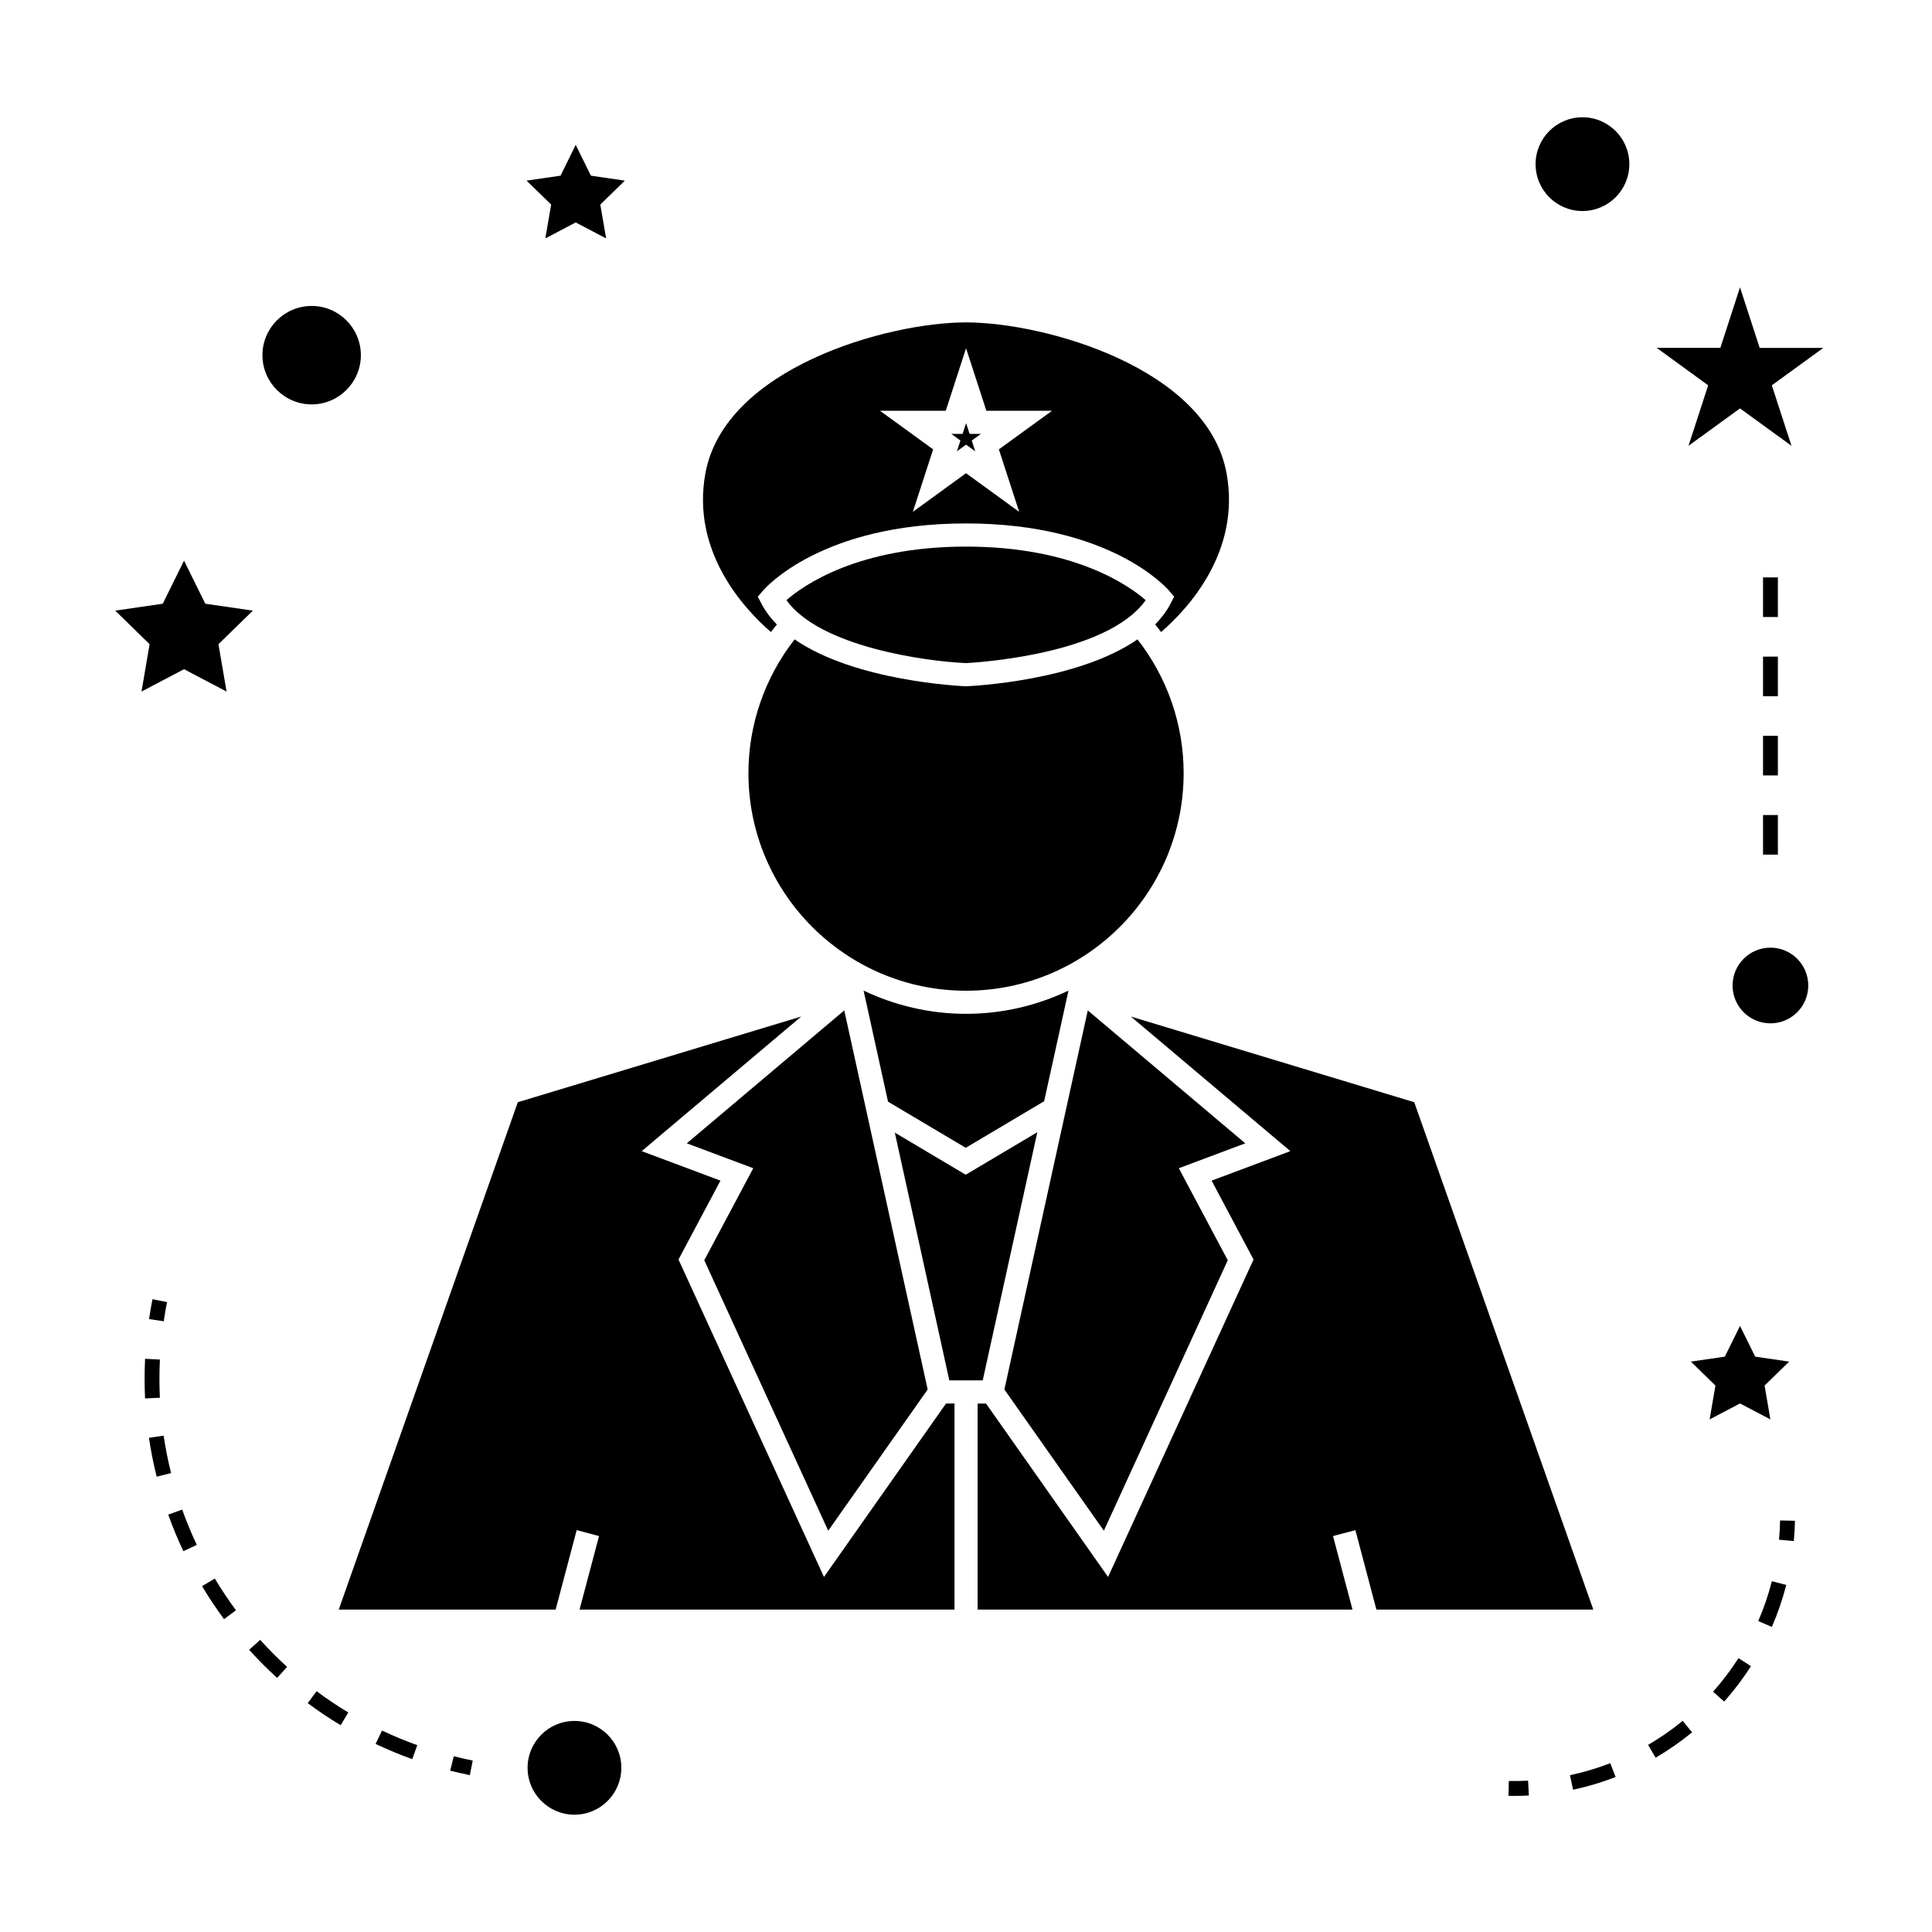 <?xml version="1.0" encoding="UTF-8"?>
<!-- Uploaded to: SVG Repo, www.svgrepo.com, Generator: SVG Repo Mixer Tools -->
<svg fill="#000000" width="800px" height="800px" version="1.1" viewBox="144 144 512 512" xmlns="http://www.w3.org/2000/svg">
 <g>
  <path d="m518.79 436.1-75.105-22.707 42.277 35.672-20.875 7.816 11.113 20.902-38.547 84.125-32.348-45.957h-2.231v54.609h99.355l-5.164-19.488 5.926-1.57 5.574 21.059h57.48z"/>
  <path d="m291.25 570.56 5.574-21.059 5.926 1.57-5.164 19.488h99.367v-54.609h-2.246l-32.348 45.957-38.551-84.125 11.121-20.902-20.871-7.816 42.277-35.672-75.109 22.707-47.457 134.46z"/>
  <path d="m445.45 313.44c-16 11.074-43.867 12.359-45.316 12.422l-0.121 0.004-0.121-0.004c-1.441-0.062-29.309-1.348-45.312-12.422-7.883 10.102-12.238 22.547-12.238 35.445 0 31.801 25.871 57.668 57.668 57.668s57.668-25.871 57.668-57.668c0.008-12.902-4.344-25.344-12.227-35.445z"/>
  <path d="m326.01 446.99 17.613 6.602-12.984 24.387 32.848 71.676 26.355-37.426-22.102-100.46z"/>
  <path d="m447.62 303.05c-4.481-3.91-19.004-14.195-47.609-14.195-28.586 0-43.102 10.266-47.598 14.191 8.836 12.348 36.855 16.223 47.59 16.684 2.316-0.117 37.328-2.133 47.617-16.68z"/>
  <path d="m348.3 311.5c0.5-0.684 1.055-1.328 1.578-1.996-1.645-1.676-3.043-3.512-4.094-5.547l-0.949-1.828 1.332-1.57c0.621-0.734 15.602-17.844 53.832-17.844 38.23 0 53.215 17.113 53.832 17.844l1.332 1.57-0.949 1.828c-1.051 2.031-2.449 3.863-4.09 5.543 0.531 0.668 1.082 1.309 1.578 1.996 7.262-6.293 21.121-21.34 17.359-42.027-5.078-27.941-48.191-40.031-69.062-40.031-20.859 0-63.977 12.094-69.07 40.039-3.75 20.664 10.113 35.727 17.371 42.023zm46.336-58.648 5.379-16.562 5.379 16.562h17.418l-14.098 10.234 5.379 16.562-14.09-10.242-14.09 10.242 5.379-16.562-14.098-10.234z"/>
  <path d="m469.37 477.98-12.973-24.387 17.617-6.602-41.738-35.219-22.102 100.46 26.359 37.426z"/>
  <path d="m397.59 263.6 2.434-1.762 2.43 1.766-0.93-2.859 2.43-1.762h-3l-0.93-2.863-0.93 2.863h-3l2.43 1.762z"/>
  <path d="m404.43 509.82 14.473-65.777-18.98 11.273-18.789-11.16 14.449 65.664z"/>
  <path d="m420.71 435.84 6.449-29.316c-8.25 3.906-17.43 6.152-27.148 6.152s-18.898-2.246-27.148-6.152l6.473 29.43 20.594 12.227z"/>
  <path d="m308.66 612.49c0 6.859-5.562 12.422-12.422 12.422-6.863 0-12.422-5.562-12.422-12.422 0-6.863 5.559-12.422 12.422-12.422 6.859 0 12.422 5.559 12.422 12.422"/>
  <path d="m181.5 327.27 11.27-5.926 11.273 5.926-2.152-12.555 9.121-8.891-12.605-1.832-5.637-11.418-5.637 11.418-12.598 1.832 9.113 8.891z"/>
  <path d="m288.52 207.18 8.047-4.231 8.055 4.231-1.535-8.965 6.508-6.348-8.996-1.309-4.031-8.16-4.023 8.16-9.004 1.309 6.519 6.348z"/>
  <path d="m592.09 504.84 6.519 6.352-1.539 8.965 8.051-4.227 8.051 4.227-1.539-8.965 6.516-6.352-9-1.312-4.027-8.145-4.023 8.145z"/>
  <path d="m605.12 220.15-5.211 16.043h-16.863l13.637 9.918-5.207 16.027 13.645-9.906 13.645 9.91-5.215-16.031 13.645-9.918h-16.863z"/>
  <path d="m575.79 187.5c0 6.859-5.559 12.422-12.422 12.422-6.859 0-12.422-5.562-12.422-12.422s5.562-12.422 12.422-12.422c6.863 0 12.422 5.562 12.422 12.422"/>
  <path d="m623.21 405.17c0 5.539-4.488 10.027-10.027 10.027s-10.031-4.488-10.031-10.027 4.492-10.031 10.031-10.031 10.027 4.492 10.027 10.031"/>
  <path d="m226.59 251.17c7.191 0 13.043-5.852 13.043-13.043 0-7.195-5.852-13.047-13.043-13.047s-13.043 5.852-13.043 13.047c0.004 7.188 5.856 13.043 13.043 13.043z"/>
  <path d="m263.3 613.25c1.715 0.43 3.457 0.82 5.215 1.176l0.766-3.856c-1.691-0.336-3.371-0.719-5.023-1.141z"/>
  <path d="m182.32 509.43c0 1.727 0.043 3.457 0.121 5.168l3.93-0.184c-0.078-1.66-0.117-3.32-0.117-4.984 0-1.707 0.043-3.418 0.121-5.137l-3.926-0.195c-0.086 1.785-0.129 3.562-0.129 5.332z"/>
  <path d="m189.34 534.38c-0.82-3.258-1.484-6.598-1.977-9.918l-3.894 0.578c0.516 3.449 1.203 6.91 2.051 10.297z"/>
  <path d="m197.54 564.35c1.793 2.992 3.758 5.934 5.832 8.742l3.164-2.348c-1.996-2.699-3.891-5.535-5.609-8.418z"/>
  <path d="m243.54 606.16c3.152 1.496 6.422 2.856 9.715 4.031l1.324-3.703c-3.168-1.133-6.309-2.441-9.348-3.879z"/>
  <path d="m196.15 553.4c-1.438-3.051-2.746-6.199-3.871-9.34l-3.703 1.324c1.172 3.269 2.519 6.539 4.023 9.703z"/>
  <path d="m225.55 595.35c2.809 2.09 5.746 4.059 8.727 5.852l2.031-3.375c-2.875-1.727-5.703-3.621-8.406-5.637z"/>
  <path d="m217.44 588.66 2.648-2.914c-2.496-2.266-4.894-4.68-7.137-7.168l-2.922 2.633c2.324 2.59 4.824 5.098 7.41 7.449z"/>
  <path d="m188.27 489.07-3.856-0.77c-0.352 1.758-0.66 3.512-0.918 5.269l3.894 0.578c0.246-1.699 0.543-3.387 0.879-5.078z"/>
  <path d="m619.68 547.02-3.938-0.082c-0.031 1.711-0.121 3.41-0.285 5.106l3.922 0.355c0.168-1.781 0.266-3.578 0.301-5.379z"/>
  <path d="m572.16 614.93-1.422-3.668c-3.465 1.344-7.059 2.414-10.68 3.184l0.82 3.848c3.824-0.812 7.621-1.941 11.281-3.363z"/>
  <path d="m580.77 606.41 1.984 3.402c3.387-1.977 6.633-4.242 9.668-6.723l-2.496-3.043c-2.867 2.356-5.953 4.5-9.156 6.363z"/>
  <path d="m597.98 592.32 2.945 2.613c2.613-2.938 5-6.098 7.106-9.383l-3.312-2.121c-2.004 3.121-4.269 6.109-6.738 8.891z"/>
  <path d="m609.95 573.59 3.609 1.57c1.562-3.594 2.844-7.344 3.82-11.137l-3.816-0.988c-0.914 3.598-2.133 7.152-3.613 10.555z"/>
  <path d="m543.85 615.98-0.082 3.938c0.508 0.012 1.02 0.016 1.527 0.016 1.297 0 2.582-0.035 3.867-0.102l-0.203-3.938c-1.688 0.094-3.394 0.129-5.109 0.086z"/>
  <path d="m611.22 359.99h3.938v10.496h-3.938z"/>
  <path d="m611.22 339h3.938v10.496h-3.938z"/>
  <path d="m611.22 297.02h3.938v10.496h-3.938z"/>
  <path d="m611.22 318.01h3.938v10.496h-3.938z"/>
 </g>
</svg>